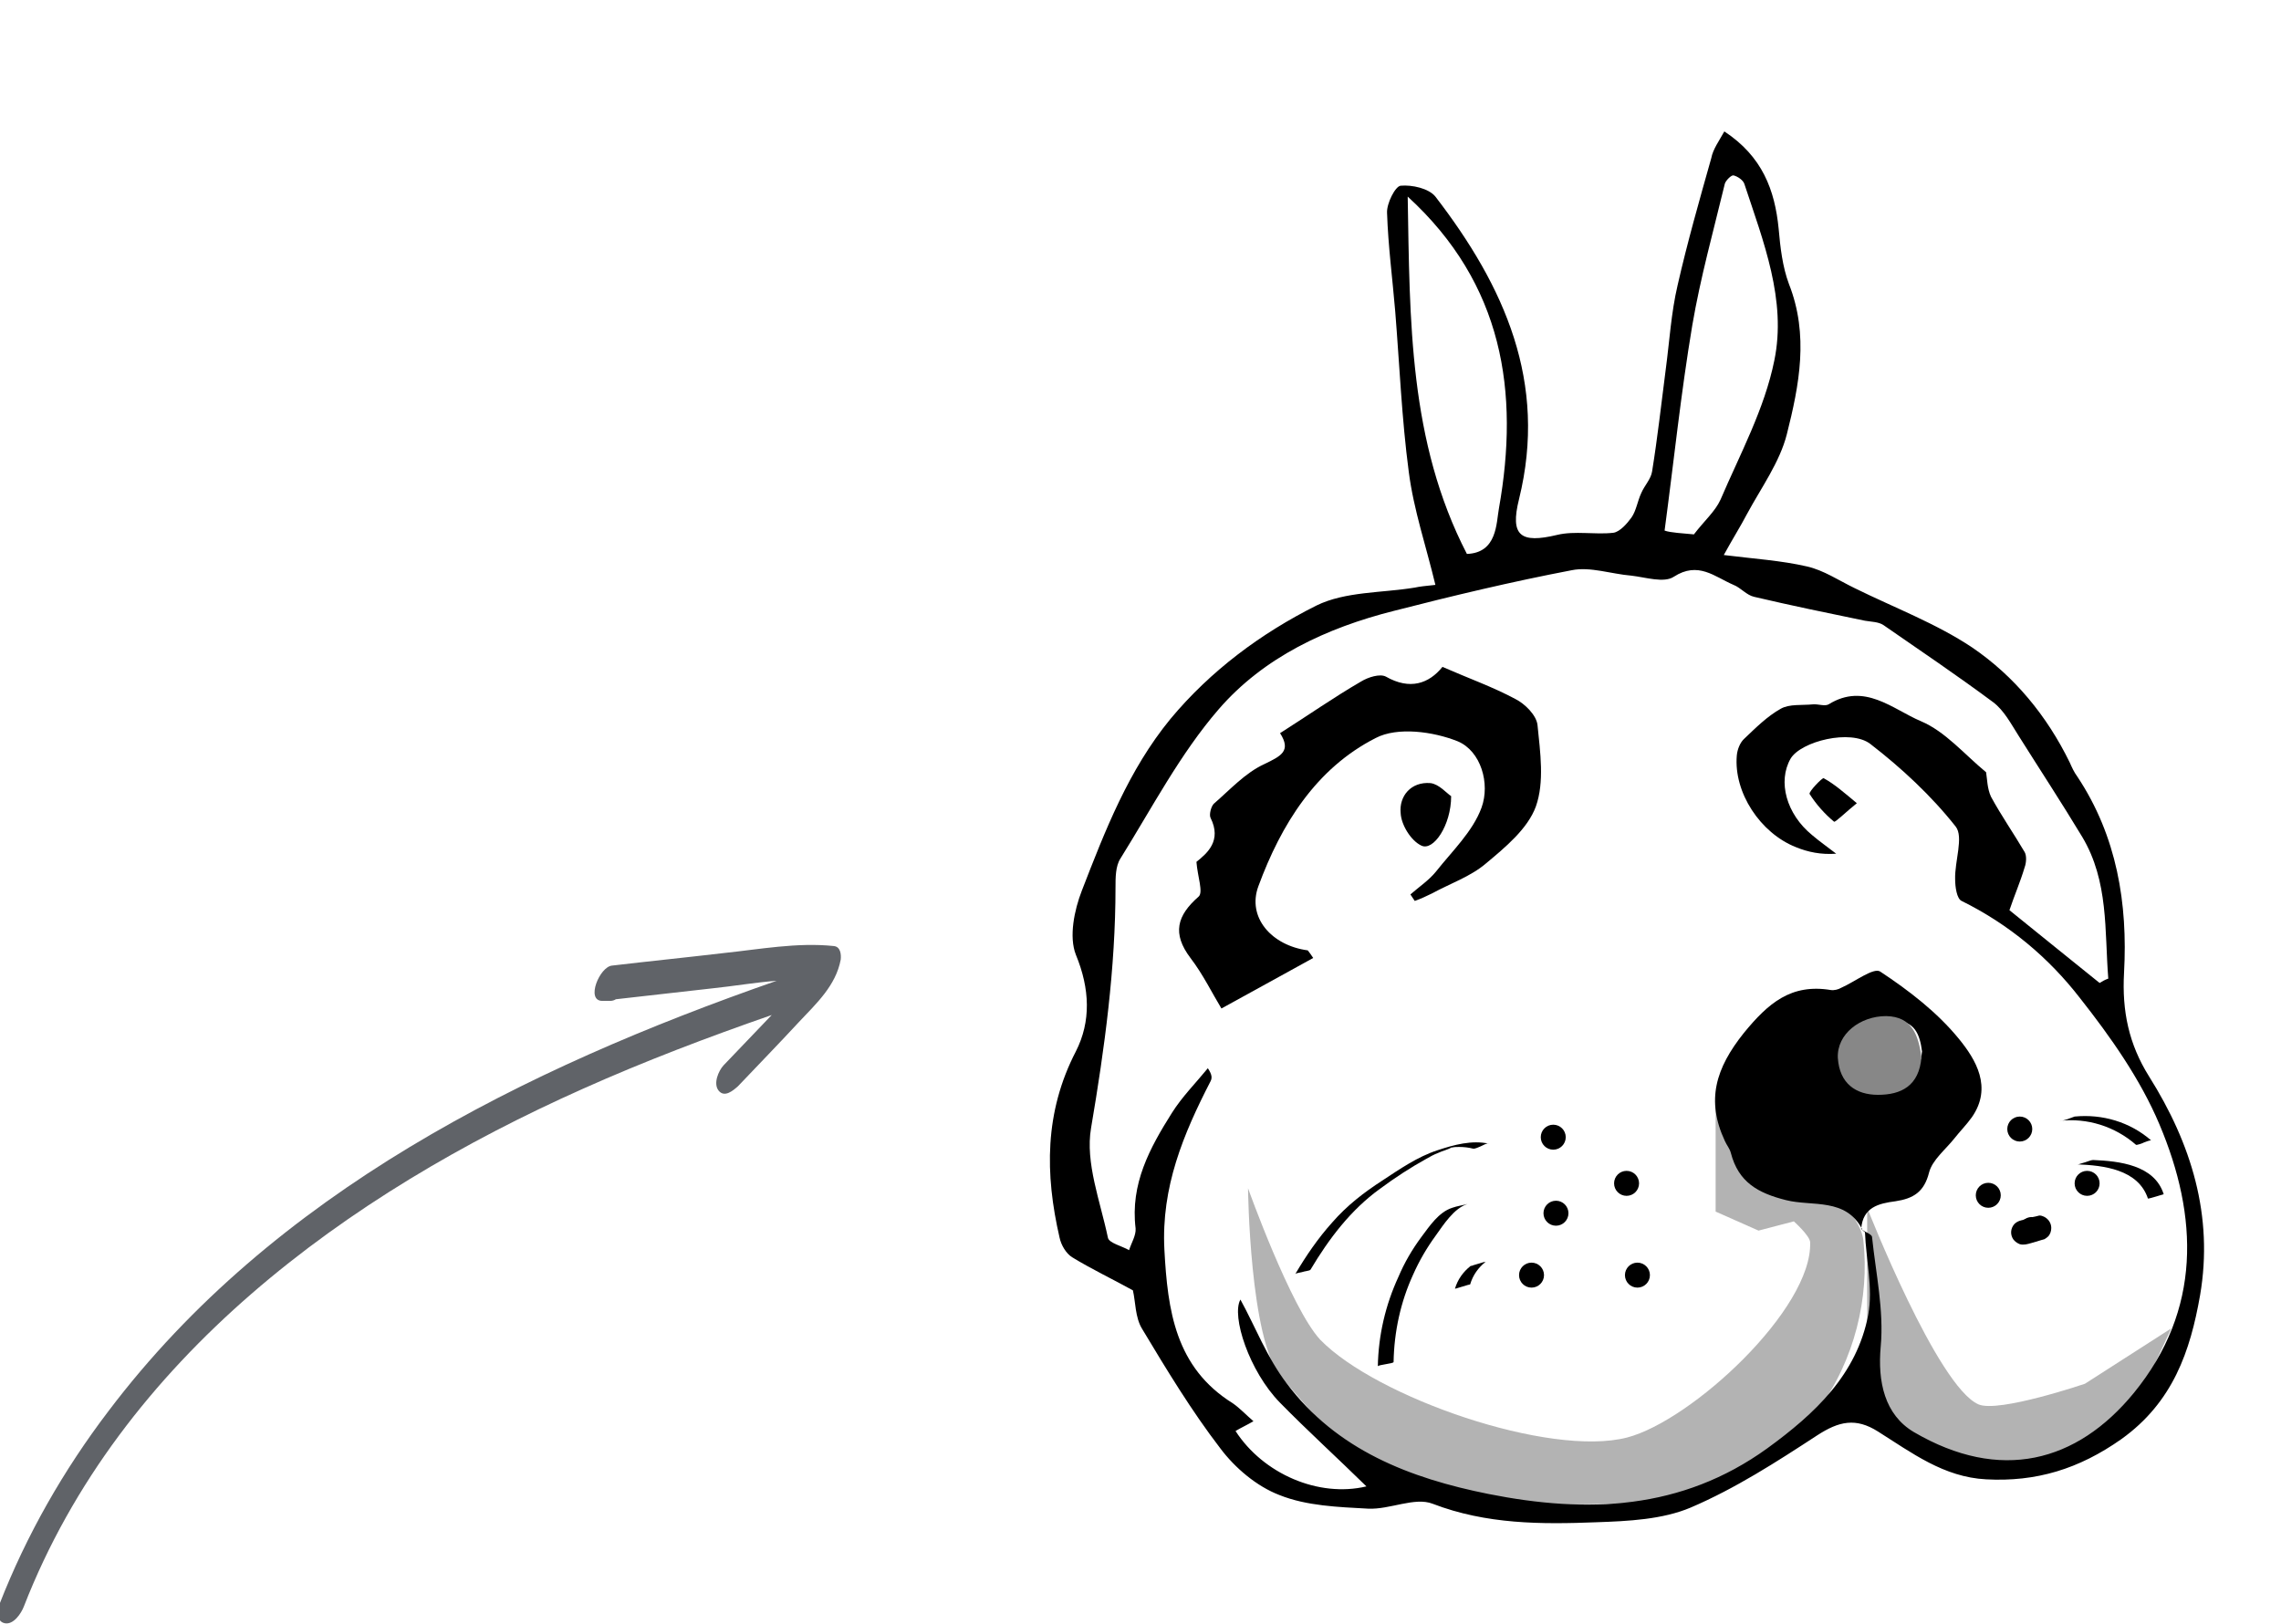 <?xml version="1.0" encoding="utf-8"?>
<!-- Generator: Adobe Illustrator 27.0.1, SVG Export Plug-In . SVG Version: 6.00 Build 0)  -->
<svg version="1.1" id="Layer_1" xmlns="http://www.w3.org/2000/svg" xmlns:xlink="http://www.w3.org/1999/xlink" x="0px" y="0px"
	 viewBox="0 0 420 299" style="enable-background:new 0 0 420 299;" xml:space="preserve">
<style type="text/css">
	.st0{fill:#606368;}
	.st1{fill-rule:evenodd;clip-rule:evenodd;}
	.st2{fill:none;}
	.st3{opacity:0.3;fill-rule:evenodd;clip-rule:evenodd;enable-background:new    ;}
	.st4{fill-rule:evenodd;clip-rule:evenodd;fill:#878787;}
</style>
<path class="st0" d="M153.5,174.2c-6.7-0.7-13.6,0.6-20.3,1.3c-6.8,0.8-13.7,1.5-20.5,2.3c-2.3,0.2-4.9,6.5-1.8,6.5c0.5,0,1,0,1.5,0
	c0.3,0,0.7-0.1,1-0.3c5.9-0.7,11.8-1.3,17.7-2c3.9-0.4,7.9-1.1,11.9-1.4c-46.5,16.2-92.6,39-123,79.2c-8.3,10.9-15.1,22.8-20.1,35.6
	c-0.4,1.2-0.6,3.2,1,3.5c1.6,0.3,3-1.8,3.5-3.1c17.8-45.7,59.6-76,102.9-95.3c11.4-5.1,23-9.5,34.8-13.6c-3,3.1-5.9,6.2-8.9,9.3
	c-0.9,1-1.9,3.3-0.9,4.6c1.1,1.4,2.7,0,3.6-0.8c3.7-3.9,7.5-7.8,11.2-11.8c3.2-3.4,6.8-6.7,7.7-11.5
	C154.9,175.8,154.8,174.3,153.5,174.2L153.5,174.2z"/>
<g id="head">
	<path id="main-outline" class="st1" d="M317.5,24.2c7,4.6,9.3,10.8,10,17.9c0.3,3.4,0.7,7,1.9,10.2c3.7,9.4,1.9,18.6-0.4,27.7
		c-1.3,5.1-4.7,9.8-7.3,14.6c-1.2,2.3-2.6,4.5-4.3,7.6c5.6,0.7,10.5,1,15.3,2.1c3.1,0.7,5.9,2.6,8.8,4c7.3,3.6,15,6.5,21.6,10.9
		c7.8,5.3,13.8,12.6,18,21.2c0.4,0.9,0.8,1.8,1.4,2.6c7.3,11,9.3,23.4,8.6,36.1c-0.4,7.1,0.9,13.2,4.6,19.1
		c7.8,12.4,11.9,25.7,9.4,40.3c-1.8,10.3-5,19.7-14.5,26.5c-7.8,5.5-15.7,7.9-24.9,7.4c-7.8-0.4-13.7-4.9-19.9-8.8
		c-4.1-2.6-7.2-1.9-11.2,0.7c-7.5,4.9-15.1,9.8-23.3,13.3c-5.2,2.2-11.5,2.5-17.3,2.7c-10.2,0.4-20.3,0.4-30.2-3.4
		c-3.3-1.3-7.9,1.1-11.9,0.9c-5.5-0.3-11.3-0.5-16.3-2.5c-4.2-1.6-8.2-5-10.9-8.6c-5.3-6.9-9.9-14.5-14.4-22c-1.3-2.1-1.2-5-1.7-7.1
		c-3.8-2.1-7.6-3.9-11.2-6.1c-1.1-0.7-2-2.2-2.3-3.6c-2.7-11.7-2.8-23.1,3-34.3c2.8-5.5,2.6-11.5,0-17.8c-1.3-3.3-0.3-8.2,1.1-11.8
		c4.3-11.1,8.6-22.2,16.3-31.6c7.4-8.9,16.7-15.8,26.9-20.9c5.3-2.6,12-2.3,18.1-3.3c0.9-0.2,1.9-0.3,3.8-0.5
		c-1.7-7.1-4-13.8-4.9-20.8c-1.3-9.8-1.7-19.7-2.5-29.6c-0.5-6-1.3-12-1.5-18.1c-0.1-1.7,1.5-4.9,2.5-5c2.1-0.2,5.2,0.5,6.4,2
		C277,52.7,285,70.4,279.7,91.9c-1.7,6.8,0.3,8.2,7,6.6c3.3-0.8,7,0,10.4-0.4c1.2-0.2,2.5-1.7,3.3-2.8c0.9-1.3,1.1-3,1.8-4.5
		c0.6-1.4,1.8-2.6,2-4c1-6.2,1.7-12.5,2.5-18.7c0.7-5.2,1-10.5,2.2-15.6c1.8-7.9,4-15.6,6.2-23.4C315.4,27.5,316.5,26,317.5,24.2z
		 M342.8,226.4c0.7,0.5,1.9,0.9,1.9,1.4c0.7,6.7,2.2,13.5,1.6,20.1c-0.6,6.5,0.7,12.6,6.1,15.8c15.9,9.3,30,5.6,40.5-7.2
		c12.5-15.3,11.9-32.5,4.7-49.5c-3.5-8.3-9-16.1-14.6-23.2c-5.8-7.5-13.1-13.6-21.8-17.9c-0.9-0.4-1.2-2.6-1.2-4
		c-0.1-3.3,1.6-7.8,0.1-9.7c-4.5-5.7-10-10.8-15.7-15.2c-3.6-2.8-12.8-0.5-14.7,2.7c-2.4,4.2-0.8,10.2,4,14.1c1.4,1.2,3,2.3,4.4,3.4
		c-2.8,0.2-5.2-0.3-7.4-1.2c-6.6-2.6-11.5-10.1-10.9-16.9c0.1-1.1,0.6-2.4,1.4-3.1c2.1-2,4.2-4.1,6.7-5.5c1.6-0.9,3.9-0.6,5.9-0.8
		c0.9-0.1,2.2,0.4,2.9,0c6.6-4.1,11.8,0.9,17,3.1c4.5,1.9,8,6.1,12,9.4c0.2,1.2,0.2,3,0.9,4.5c1.9,3.5,4.2,6.8,6.2,10.2
		c0.4,0.7,0.3,2,0,2.8c-0.8,2.7-1.9,5.2-2.8,7.9c5.6,4.5,11.1,9,16.6,13.4c0.5-0.3,1-0.6,1.6-0.8c-0.7-8.8,0.1-17.9-4.8-26.1
		c-3.8-6.3-7.8-12.4-11.7-18.6c-1.4-2.2-2.7-4.7-4.7-6.2c-6.6-4.9-13.4-9.5-20.2-14.2c-0.9-0.6-2.2-0.6-3.4-0.8
		c-6.8-1.4-13.6-2.8-20.4-4.4c-1.4-0.3-2.5-1.7-3.8-2.2c-3.5-1.5-6.5-4.4-11-1.5c-1.8,1.2-5.2,0.1-7.8-0.2c-3.7-0.3-7.6-1.7-11-1
		c-11,2.1-21.9,4.7-32.8,7.5c-12.3,3.1-23.9,8.5-32.2,18.1c-7.1,8.2-12.3,18.2-18.1,27.5c-0.9,1.4-0.9,3.5-0.9,5.3
		c0,14.9-2,29.6-4.5,44.3c-1.1,6.4,1.7,13.5,3.1,20.2c0.2,1,2.5,1.5,3.9,2.3c0.4-1.3,1.3-2.7,1.2-4c-1-8.2,2.6-14.8,6.7-21.3
		c1.9-3,4.4-5.5,6.6-8.2c0.8,1.2,0.8,1.8,0.5,2.4c-5,9.7-9.1,19.5-8.5,31c0.6,11.2,2,21.7,12.6,28.3c1.3,0.9,2.4,2.1,3.8,3.3
		c-1.2,0.7-2.3,1.2-3.3,1.8c5.1,7.9,15.3,12.3,24.1,10.2c-5.4-5.3-10.8-10.2-15.9-15.4c-5.7-5.8-9-16-7.3-19
		c2.7,4.9,4.9,10.7,8.5,15.4c9.2,12.3,22.7,17.5,37.2,20.4c18.1,3.6,35.5,3,51.3-8.4c8.8-6.4,16.5-13.6,18.6-24.6
		c0.9-4.9-0.4-10.1-0.6-15.2L342.8,226.4z M311.9,98.4c1.9-2.5,3.9-4.2,4.9-6.4c3.6-8.4,8.1-16.7,9.9-25.6c2.3-11.1-2-21.9-5.5-32.5
		c-0.2-0.7-1.2-1.4-2-1.6c-0.4-0.1-1.4,0.9-1.6,1.5c-2.1,8.7-4.5,17.3-6,26.1c-2.1,12.5-3.4,25.1-5.1,37.8
		C307.6,98.1,309.9,98.2,311.9,98.4z M259.2,36.2c0.4,22.8,0.2,45.1,10.9,65.8c5.6-0.2,5.4-5.7,5.9-8.4
		C279.8,72.2,276.8,52.3,259.2,36.2z"/>
	<path id="interior" class="st2" d="M342.9,226.4c0.3,5.1,1.6,10.4,0.6,15.2c-2.1,11-9.8,18.3-18.6,24.6
		c-15.8,11.4-33.1,11.9-51.3,8.4c-14.6-2.9-28-8.1-37.2-20.4c-3.6-4.7-5.8-10.4-8.5-15.4c-1.7,3,1.7,13.1,7.3,19
		c5.1,5.2,10.5,10.2,15.9,15.4c-8.9,2-19-2.3-24.1-10.2c1-0.6,2.1-1.1,3.3-1.8c-1.3-1.2-2.4-2.4-3.8-3.3
		c-10.6-6.6-12-17.1-12.6-28.3c-0.6-11.4,3.5-21.2,8.5-31c0.3-0.5,0.2-1.2-0.5-2.4c-2.2,2.7-4.7,5.3-6.6,8.2
		c-4.1,6.5-7.7,13.1-6.7,21.3c0.2,1.3-0.8,2.6-1.2,4c-1.3-0.8-3.7-1.3-3.9-2.3c-1.4-6.7-4.1-13.8-3.1-20.2
		c2.5-14.7,4.5-29.4,4.5-44.3c0-1.8,0-3.9,0.9-5.3c5.8-9.3,11-19.2,18.1-27.5c8.3-9.6,19.9-15,32.2-18.1c10.9-2.8,21.8-5.4,32.8-7.5
		c3.5-0.7,7.3,0.7,11,1c2.6,0.2,6,1.3,7.8,0.2c4.5-2.8,7.5,0,11,1.5c1.4,0.6,2.4,1.9,3.8,2.2c6.8,1.6,13.6,3,20.4,4.4
		c1.1,0.2,2.5,0.2,3.4,0.8c6.8,4.6,13.6,9.2,20.2,14.2c2,1.5,3.3,4,4.7,6.2c4,6.2,8,12.3,11.7,18.6c4.9,8.2,4.1,17.3,4.8,26.1
		c-0.5,0.3-1,0.6-1.6,0.8c-5.5-4.4-11-8.9-16.6-13.4c0.9-2.6,2-5.2,2.8-7.9c0.3-0.9,0.4-2.1,0-2.8c-2-3.5-4.3-6.7-6.2-10.2
		c-0.8-1.4-0.7-3.3-0.9-4.5c-4-3.2-7.5-7.5-12-9.4c-5.2-2.2-10.4-7.2-17-3.1c-0.7,0.4-1.9-0.1-2.9,0c-2,0.2-4.3-0.1-5.9,0.8
		c-2.5,1.4-4.6,3.5-6.7,5.5c-0.8,0.8-1.3,2.1-1.4,3.1c-0.5,6.8,4.3,14.4,10.9,16.9c2.2,0.9,4.6,1.4,7.4,1.2c-1.5-1.1-3-2.3-4.4-3.4
		c-4.8-3.9-6.4-9.8-4-14.1c1.8-3.2,11-5.5,14.7-2.7c5.8,4.5,11.2,9.6,15.7,15.3c1.6,1.9-0.1,6.4-0.1,9.7c0,1.4,0.3,3.6,1.2,4
		c8.7,4.3,16,10.5,21.8,17.9c5.6,7.2,11.1,14.9,14.6,23.2c7.2,17,7.7,34.2-4.7,49.5C382,269,368,272.7,352,263.3
		c-5.4-3.2-6.6-9.3-6.1-15.8c0.6-6.6-0.9-13.4-1.6-20.1c-0.1-0.5-1.2-0.9-1.9-1.4c0.3-3.9,3.3-4.7,6.3-5.1c3.3-0.4,5.3-1.6,6.2-5.3
		c0.6-2.3,3-4.2,4.6-6.2c1.1-1.4,2.3-2.6,3.3-4c3.8-5.5,0.7-10.6-2.4-14.4c-3.9-4.9-9.2-8.9-14.5-12.4c-1.2-0.8-4.7,1.9-7.2,3
		c-0.6,0.2-1.3,0.5-1.9,0.4c-7.3-1.3-11.5,2.4-16,7.9c-5.2,6.4-7,12.4-3.5,19.9c0.4,0.8,0.9,1.4,1.1,2.2c1.4,5.3,5,7.3,10.2,8.7
		C333.8,222.1,339.9,220.4,342.9,226.4z M241.8,176.4c-0.4-0.5-0.7-1-1.1-1.5c-6.7-0.9-11.2-6.1-9.1-11.8
		c4.1-11.4,10.6-21.7,21.6-27.3c4-2,10.7-1.2,15.1,0.6c4.3,1.8,6,7.8,4.4,12.2c-1.6,4.4-5.4,8-8.4,11.8c-1.3,1.6-3.2,2.9-4.7,4.2
		c0.3,0.4,0.5,0.8,0.8,1.2c1.1-0.5,2.2-0.9,3.2-1.4c3.4-1.8,7.1-3.1,9.9-5.5c3.6-3,7.7-6.4,9.2-10.5c1.6-4.5,0.8-10,0.3-15
		c-0.2-1.8-2.3-3.8-4.1-4.8c-4.1-2.2-8.5-3.8-13.4-5.9c-2.5,3.1-6,4.3-10.4,1.8c-1-0.6-3.3,0.1-4.6,0.9c-4.9,3-9.7,6.2-14.9,9.5
		c2.2,3.3,0.2,4.3-2.9,5.7c-3.5,1.7-6.3,4.7-9.3,7.3c-0.6,0.5-0.9,1.9-0.6,2.6c2.1,4.2-0.6,6.5-2.6,8.1c0.2,2.7,1.3,5.6,0.4,6.4
		c-4.1,3.5-4.9,6.8-1.5,11.3c2.3,3,4,6.5,5.7,9.3C231.5,182.1,236.7,179.4,241.8,176.4z M267.2,146.6c-0.8-0.5-2.3-2.3-3.9-2.4
		c-3.6-0.3-5.7,2.4-5.5,5.5c0.2,2.2,2,5.1,3.8,6C263.9,156.8,267.2,152.1,267.2,146.6z M341.9,147.9c-2.4-1.9-4.1-3.5-6.1-4.6
		c-0.3-0.2-2.8,2.6-2.6,2.9c1.2,1.9,2.8,3.7,4.5,5.1C337.9,151.4,339.9,149.6,341.9,147.9z"/>
	<path id="ear-r" class="st2" d="M311.9,98.4c-2-0.2-4.2-0.4-5.4-0.6c1.7-12.8,3-25.4,5.1-37.8c1.5-8.8,3.9-17.4,6-26.1
		c0.1-0.6,1.2-1.6,1.6-1.5c0.8,0.2,1.8,0.9,2,1.6c3.5,10.6,7.8,21.4,5.5,32.5c-1.8,8.8-6.3,17.1-9.9,25.6
		C315.8,94.2,313.8,95.9,311.9,98.4z"/>
	<path id="ear-l" class="st2" d="M259.2,36.2c17.5,16.2,20.5,36,16.8,57.4c-0.5,2.8-0.3,8.3-5.9,8.4C259.5,81.2,259.6,59,259.2,36.2
		z"/>
	<path id="shadow-l" class="st3" d="M229.8,218.8c0,0,0.3,27.9,6,34.6c11.5,13.4,20.3,26.2,66.4,23.2c29.9-1.9,43.2-27.2,40.9-48.2
		c-1-9.3-27.2-25.4-27.2-25.4v20.1l7.9,3.5l6.5-1.7c0,0,2.9,2.6,3,3.8c0.5,12.3-21.8,32.9-33.7,36c-14.3,3.7-46.2-7.4-56.5-18
		C237.7,240.9,229.8,218.8,229.8,218.8z"/>
	<path class="st3" d="M399.8,244.6l-8.5,18.3l-20.4,7.4l-20.2-4.4l-6.9-13.6v-29.9c0,0,12.9,32.9,20.5,36.2
		c3.7,1.6,19.6-3.8,19.6-3.8"/>
	<path id="nose" class="st1" d="M342.9,226.4c-3-5.9-9.2-4.2-14-5.4c-5.2-1.3-8.8-3.3-10.2-8.7c-0.2-0.8-0.8-1.5-1.1-2.2
		c-3.5-7.5-1.7-13.4,3.5-19.9c4.5-5.5,8.7-9.1,16-7.9c0.6,0.1,1.4-0.1,1.9-0.4c2.5-1.1,6-3.8,7.2-3c5.3,3.5,10.5,7.5,14.5,12.4
		c3.1,3.8,6.2,8.9,2.4,14.4c-1,1.4-2.2,2.6-3.3,4c-1.6,2-4,3.9-4.6,6.2c-0.9,3.6-2.9,4.8-6.2,5.3c-3.1,0.4-6,1.1-6.3,5.1
		C342.8,226.4,342.9,226.4,342.9,226.4z M353.9,193.6c-0.4-3.1-1.3-5.7-5.3-5.7c-3.9,0-7.4,2.5-7.3,5.9c0.2,3.6,2.6,5.2,6,5.2
		C350.9,198.9,353.6,197.8,353.9,193.6z"/>
	<path id="nose-shadow" class="st4" d="M353.8,194.6c-0.4,5.4-3.8,7-8,7c-4.1,0-7.1-2.1-7.4-6.8c-0.2-4.4,4.1-7.7,8.9-7.7
		C352.1,187.2,353.2,190.6,353.8,194.6z"/>
	<path id="nose-hightlight" class="st2" d="M353.9,193.6c-0.3,4.2-3.1,5.4-6.5,5.4s-5.8-1.6-6-5.2c-0.2-3.3,3.3-5.9,7.3-5.9
		S353.6,190.4,353.9,193.6z"/>
	<path id="eye-l" class="st1" d="M241.8,176.4c-5.2,2.9-10.4,5.7-16.9,9.3c-1.7-2.8-3.4-6.3-5.7-9.3c-3.4-4.5-2.5-7.8,1.5-11.3
		c0.9-0.8-0.2-3.7-0.4-6.4c2-1.6,4.7-3.9,2.6-8.1c-0.3-0.6,0.1-2.1,0.6-2.6c3-2.6,5.8-5.7,9.3-7.3c3.1-1.5,5-2.4,2.9-5.7
		c5.2-3.3,9.9-6.6,14.9-9.5c1.3-0.8,3.5-1.5,4.6-0.9c4.4,2.5,7.9,1.3,10.4-1.8c4.8,2.1,9.3,3.7,13.4,5.9c1.8,0.9,3.9,3,4.1,4.8
		c0.5,5,1.3,10.5-0.3,15c-1.5,4.1-5.6,7.5-9.2,10.5c-2.8,2.4-6.6,3.7-9.9,5.5c-1,0.5-2.1,1-3.2,1.4c-0.3-0.4-0.5-0.8-0.8-1.2
		c1.6-1.4,3.4-2.6,4.7-4.2c3-3.8,6.8-7.4,8.4-11.8c1.6-4.4-0.1-10.4-4.4-12.2c-4.5-1.8-11.1-2.7-15.1-0.6
		c-11,5.6-17.4,15.9-21.6,27.3c-2.1,5.7,2.4,10.9,9.1,11.8C241.1,175.4,241.5,175.9,241.8,176.4z"/>
	<path id="eyeball-l" class="st1" d="M267.2,146.6c0,5.4-3.3,10.2-5.5,9.1c-1.9-0.9-3.7-3.8-3.8-6c-0.3-3.1,1.9-5.8,5.5-5.5
		C265,144.4,266.4,146.1,267.2,146.6z"/>
	<path id="eyeball-r" class="st1" d="M341.9,147.9c-2,1.6-4,3.6-4.2,3.4c-1.7-1.4-3.3-3.2-4.5-5.1c-0.2-0.4,2.4-3.1,2.6-2.9
		C337.8,144.4,339.5,145.9,341.9,147.9z"/>
	<g id="whiskers">
		<circle class="st1" cx="286" cy="209.4" r="2.3"/>
		<circle class="st1" cx="299.5" cy="217.9" r="2.3"/>
		<circle class="st1" cx="286.5" cy="223.4" r="2.3"/>
		<circle class="st1" cx="282" cy="234.8" r="2.3"/>
		<circle class="st1" cx="301.5" cy="234.8" r="2.3"/>
		<circle class="st1" cx="371.9" cy="207.9" r="2.3"/>
		<circle class="st1" cx="366.1" cy="220.1" r="2.3"/>
		<circle class="st1" cx="384.3" cy="217.9" r="2.3"/>
		<circle class="st1" cx="374.1" cy="226.4" r="2.3"/>
		<path d="M374.9,226.9c0,1-0.6,1.8-1.5,2.1c0,0,0,0,0.1,0h-0.1c0.6-0.2,1.2-0.3,1.8-0.5c0.9-0.2,1.2-0.3,0.8-0.2c0,0,0,0,0.1,0
			c-1.1,0.2-2.3-0.5-2.6-1.6s0.4-2.3,1.5-2.7c0,0,0,0-0.1,0h0.1c-0.6,0.2-1.2,0.3-1.8,0.5c-0.9,0.2-1.2,0.3-0.8,0.2c0,0,0,0-0.1,0
			C373.6,224.4,374.9,225.4,374.9,226.9c0,0,1.3-0.3,1.4-0.4c0.3-0.1,0.7-0.2,1-0.3c0.1,0,0.4-0.1,0.4-0.1c0-1-0.7-1.9-1.7-2.2
			c-0.3-0.1-0.5-0.1-0.8,0c-0.1,0-0.3,0.1-0.4,0.1c-0.6,0.1-1.2,0.3-1.8,0.5c-0.8,0.2-1.5,0.3-2.1,0.9c-0.7,0.8-0.8,1.9-0.2,2.8
			c0.3,0.4,0.7,0.7,1.2,0.9c0.7,0.2,1.4,0,2.1-0.2c0.7-0.2,1.4-0.4,2-0.6c0.1,0,0.3-0.1,0.4-0.1c0.2-0.1,0.5-0.3,0.7-0.5
			c0.4-0.4,0.6-1,0.6-1.6c0,0-0.5,0.1-0.4,0.1c-0.3,0.1-0.7,0.2-1,0.3s-0.7,0.2-1,0.3C375.3,226.8,374.9,226.9,374.9,226.9z"/>
		<path d="M274.2,210.6c-3.2-0.7-6.5,0.2-9.5,1.2c-3.7,1.2-7,3.5-10.2,5.6c-3.4,2.2-6.5,4.6-9.2,7.7c-2.6,2.9-4.8,6.1-6.8,9.5
			c0.1-0.2,1.2-0.3,1.4-0.4c0.2-0.1,1.3-0.2,1.4-0.4c3.4-5.7,7.4-11,12.8-14.9c2.7-2,5.6-3.9,8.5-5.5c0.7-0.4,1.4-0.8,2.2-1.1
			c0.8-0.4,1.9-0.6,2.6-1.1c-1.3,0.3-1.5,0.4-0.8,0.2c0.3-0.1,0.5-0.1,0.8-0.1c0.4-0.1,0.8-0.1,1.3-0.1c0.9,0,1.7,0.1,2.5,0.3
			c0.4,0.1,1.1-0.3,1.4-0.4C273.1,210.9,273.8,210.4,274.2,210.6L274.2,210.6z"/>
		<path d="M267.4,222.4c-2.5,0.8-4.2,3.4-5.7,5.4c-1.7,2.3-3.1,4.7-4.2,7.3c-2.4,5.2-3.7,10.8-3.8,16.5c0-0.3,2.9-0.5,2.9-0.8
			c0.1-5.6,1.3-11.1,3.6-16.1c1.1-2.5,2.5-4.9,4.1-7.1c1.5-2.1,3.4-5.1,5.9-5.9C269.5,221.9,268.2,222.1,267.4,222.4L267.4,222.4z"
			/>
		<path d="M270.8,233.1c-1.4,1.1-2.4,2.5-2.9,4.2c0,0,0.5-0.1,0.4-0.1c0.3-0.1,0.7-0.2,1-0.3c0.3-0.1,0.7-0.2,1-0.3
			c0.1,0,0.4-0.1,0.4-0.1c0.5-1.7,1.5-3.1,2.9-4.2c-0.1,0.1-0.4,0.1-0.4,0.1c-0.3,0.1-0.7,0.2-1,0.3c-0.3,0.1-0.7,0.2-1,0.3
			C271.1,233.1,270.8,233.1,270.8,233.1L270.8,233.1z"/>
		<path d="M379.2,206.4c5.1-0.6,10.2,1,14.1,4.4c0.1,0.1,1.3-0.3,1.4-0.4c0.2-0.1,1.3-0.5,1.4-0.4c-3.9-3.4-9-4.9-14.1-4.4
			C381.1,205.9,380.1,206.4,379.2,206.4L379.2,206.4z"/>
		<path d="M382.5,214.4c4.8,0.2,11.2,0.9,13,6.3c0,0.1,2.9-0.8,2.9-0.8c-1.7-5.4-8.2-6.1-13-6.3c-0.4,0-1,0.3-1.4,0.4
			c-0.3,0.1-0.7,0.2-1,0.3C382.8,214.4,382.6,214.4,382.5,214.4L382.5,214.4z"/>
	</g>
</g>
</svg>
